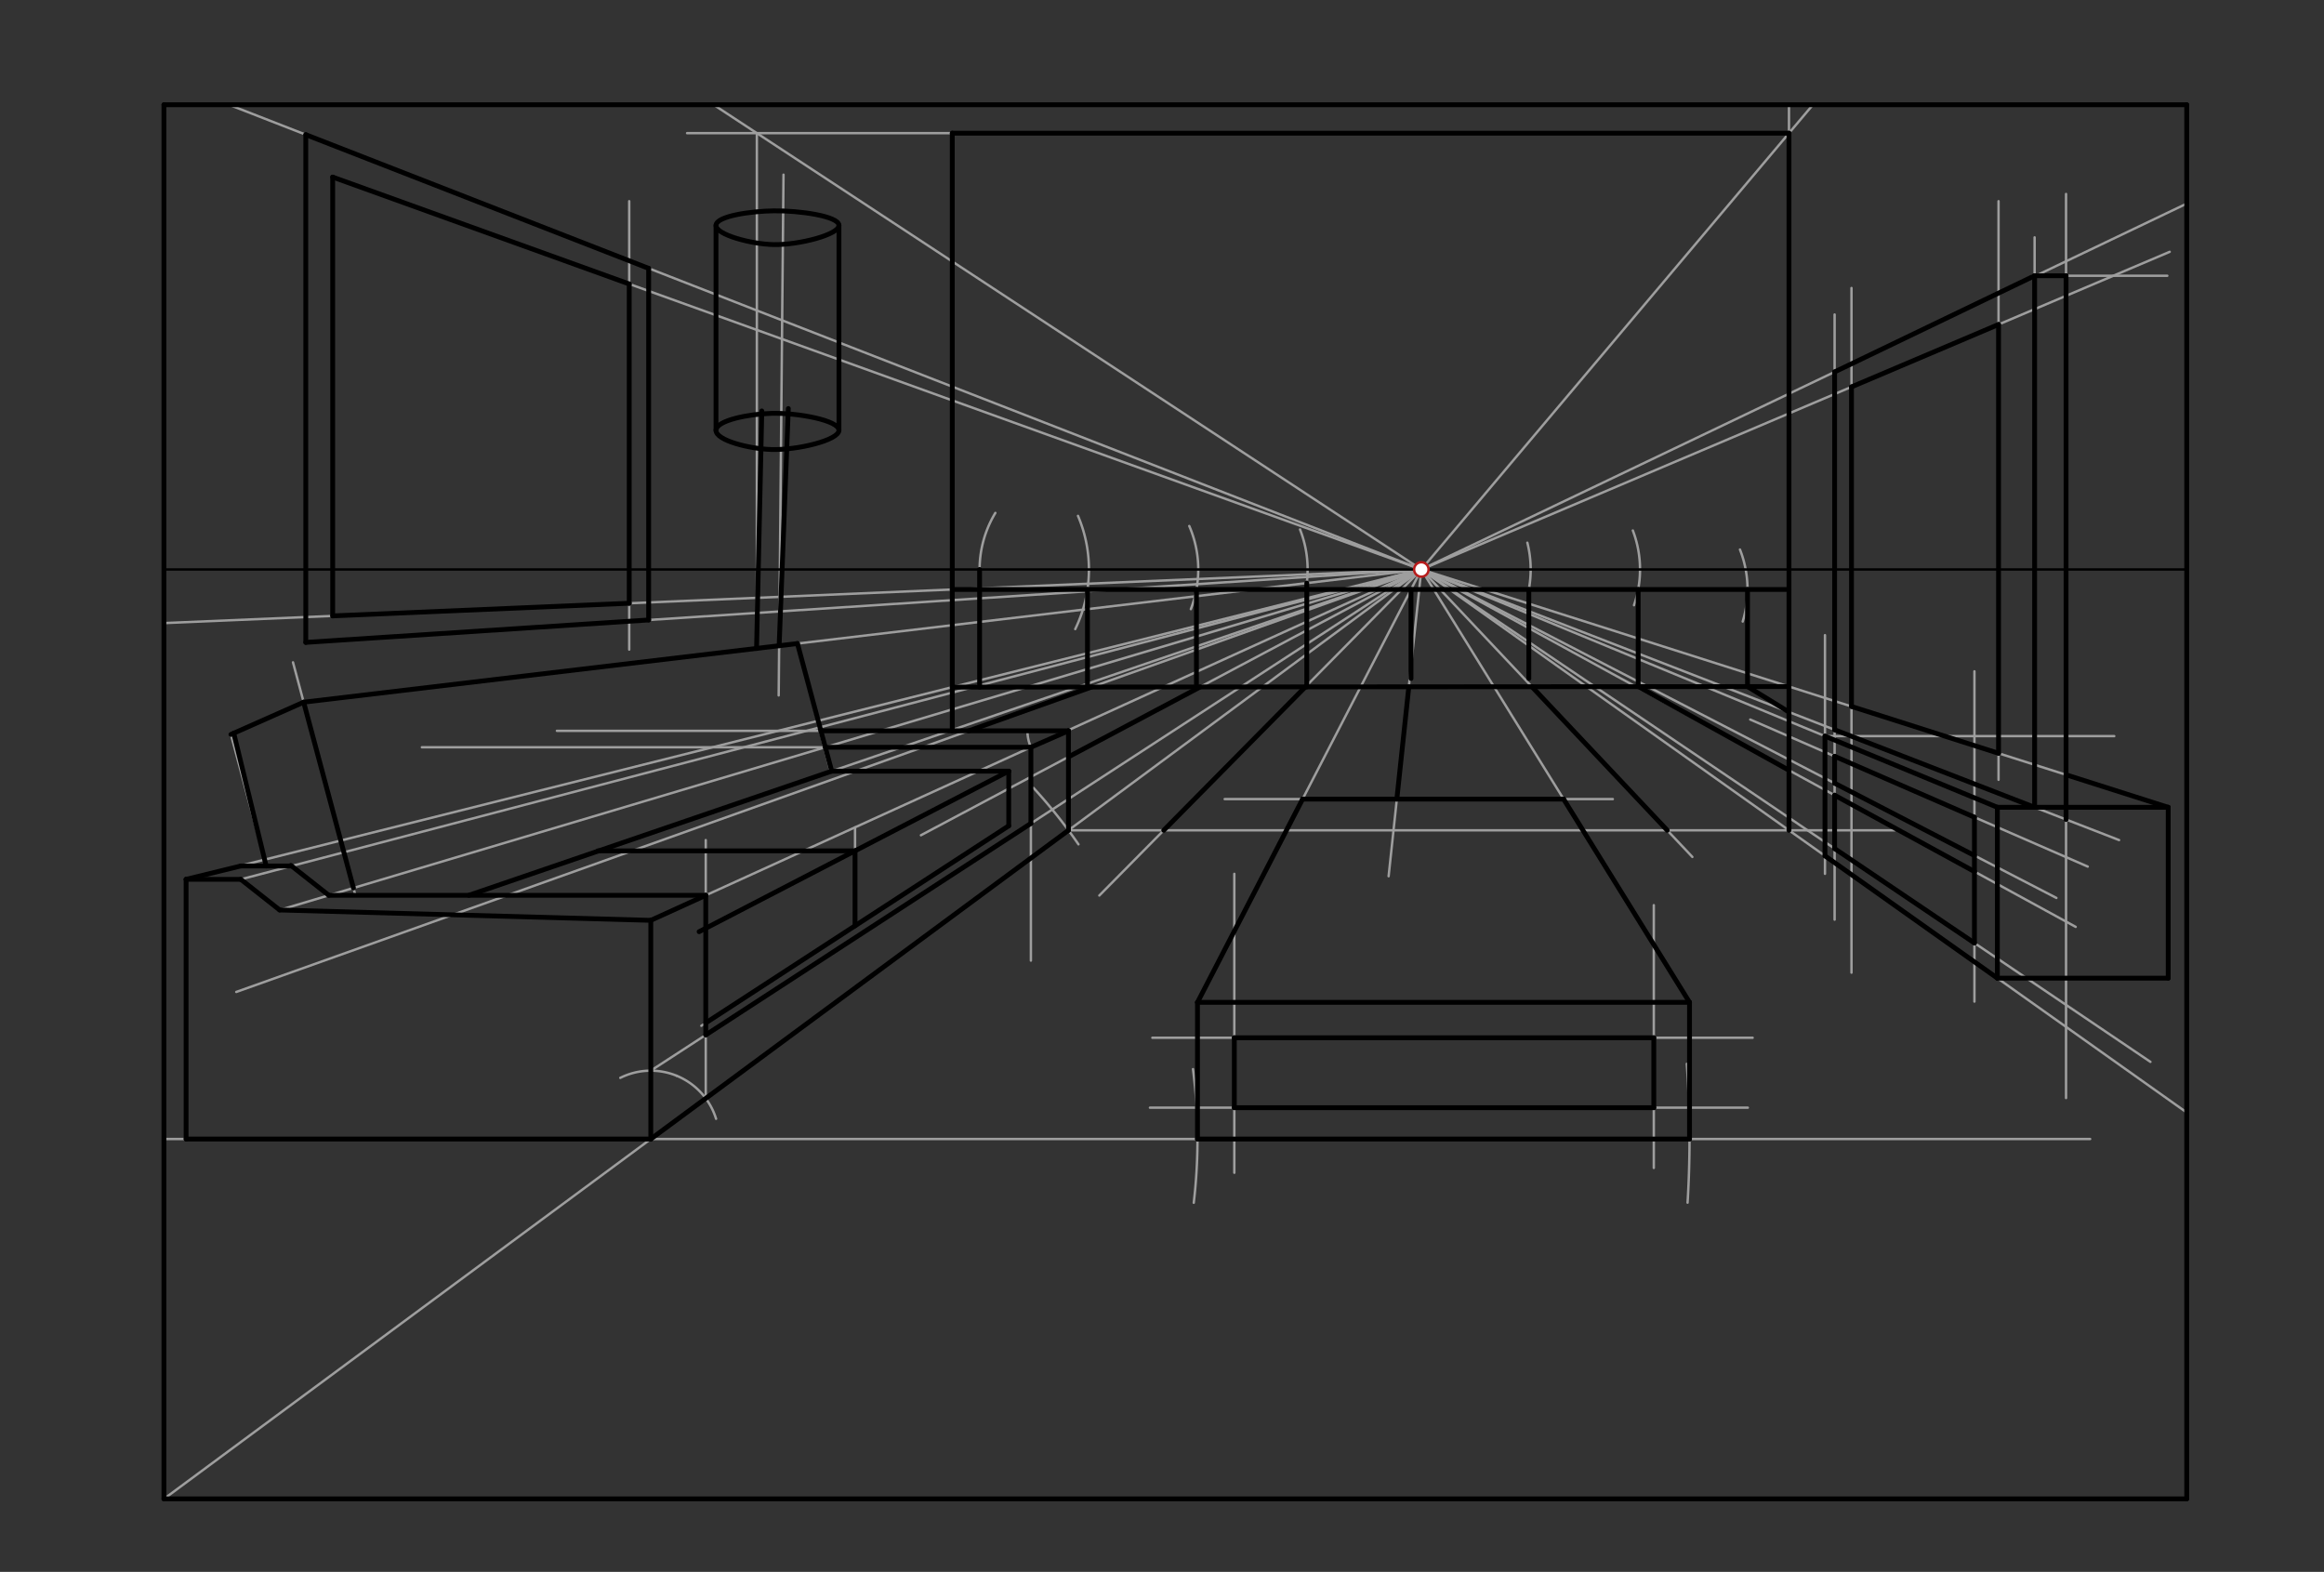 <svg xmlns="http://www.w3.org/2000/svg" class="svg--816" height="100%" preserveAspectRatio="xMidYMid meet" viewBox="0 0 964 652" width="100%"><rect x="0" y="0" width="964" height="652" fill="#333333" stroke="none"/><defs><marker id="marker-arrow" markerHeight="16" markerUnits="userSpaceOnUse" markerWidth="24" orient="auto-start-reverse" refX="24" refY="4" viewBox="0 0 24 8"><path d="M 0 0 L 24 4 L 0 8 z" stroke="inherit"></path></marker></defs><g class="aux-layer--949"><g class="element--733"><line stroke="#9E9E9E" stroke-dasharray="none" stroke-linecap="round" stroke-width="1" x1="589.575" x2="907.047" y1="236.209" y2="84.457"></line></g><g class="element--733"><line stroke="#9E9E9E" stroke-dasharray="none" stroke-linecap="round" stroke-width="1" x1="589.575" x2="751.591" y1="236.209" y2="43.939"></line></g><g class="element--733"><line stroke="#9E9E9E" stroke-dasharray="none" stroke-linecap="round" stroke-width="1" x1="589.575" x2="296.321" y1="236.209" y2="43.664"></line></g><g class="element--733"><line stroke="#9E9E9E" stroke-dasharray="none" stroke-linecap="round" stroke-width="1" x1="589.575" x2="95" y1="236.209" y2="43.453"></line></g><g class="element--733"><line stroke="#9E9E9E" stroke-dasharray="none" stroke-linecap="round" stroke-width="1" x1="589.575" x2="68" y1="236.209" y2="258.453"></line></g><g class="element--733"><line stroke="#9E9E9E" stroke-dasharray="none" stroke-linecap="round" stroke-width="1" x1="68" x2="589.575" y1="621.721" y2="236.209"></line></g><g class="element--733"><line stroke="#9E9E9E" stroke-dasharray="none" stroke-linecap="round" stroke-width="1" x1="68" x2="867" y1="472.453" y2="472.453"></line></g><g class="element--733"><path d="M 494.862 443.466 A 226.772 226.772 0 0 1 495.176 498.891" fill="none" stroke="#9E9E9E" stroke-dasharray="none" stroke-linecap="round" stroke-width="1"></path></g><g class="element--733"><path d="M 699.688 441.284 A 430.866 430.866 0 0 1 700.007 498.847" fill="none" stroke="#9E9E9E" stroke-dasharray="none" stroke-linecap="round" stroke-width="1"></path></g><g class="element--733"><line stroke="#9E9E9E" stroke-dasharray="none" stroke-linecap="round" stroke-width="1" x1="269.95" x2="589.575" y1="381.749" y2="236.209"></line></g><g class="element--733"><line stroke="#9E9E9E" stroke-dasharray="none" stroke-linecap="round" stroke-width="1" x1="116" x2="589.575" y1="377.453" y2="236.209"></line></g><g class="element--733"><line stroke="#9E9E9E" stroke-dasharray="none" stroke-linecap="round" stroke-width="1" x1="99.872" x2="589.575" y1="364.737" y2="236.209"></line></g><g class="element--733"><line stroke="#9E9E9E" stroke-dasharray="none" stroke-linecap="round" stroke-width="1" x1="77.195" x2="589.575" y1="364.737" y2="236.209"></line></g><g class="element--733"><path d="M 428.697 326.814 A 215.433 215.433 0 0 1 447.346 350.215" fill="none" stroke="#9E9E9E" stroke-dasharray="none" stroke-linecap="round" stroke-width="1"></path></g><g class="element--733"><path d="M 297.027 464.064 A 28.346 28.346 0 0 0 280.654 446.205" fill="none" stroke="#9E9E9E" stroke-dasharray="none" stroke-linecap="round" stroke-width="1"></path></g><g class="element--733"><line stroke="#9E9E9E" stroke-dasharray="none" stroke-linecap="round" stroke-width="1" x1="292.746" x2="292.746" y1="455.604" y2="348.453"></line></g><g class="element--733"><path d="M 257.307 447.083 A 28.346 28.346 0 0 1 280.654 446.205" fill="none" stroke="#9E9E9E" stroke-dasharray="none" stroke-linecap="round" stroke-width="1"></path></g><g class="element--733"><line stroke="#9E9E9E" stroke-dasharray="none" stroke-linecap="round" stroke-width="1" x1="269.95" x2="589.575" y1="444.107" y2="236.209"></line></g><g class="element--733"><path d="M 426.19 303.334 A 17.008 17.008 0 0 0 427.616 309.956" fill="none" stroke="#9E9E9E" stroke-dasharray="none" stroke-linecap="round" stroke-width="1"></path></g><g class="element--733"><line stroke="#9E9E9E" stroke-dasharray="none" stroke-linecap="round" stroke-width="1" x1="427.616" x2="427.616" y1="309.956" y2="398.453"></line></g><g class="element--733"><line stroke="#9E9E9E" stroke-dasharray="none" stroke-linecap="round" stroke-width="1" x1="427.616" x2="175" y1="309.956" y2="309.956"></line></g><g class="element--733"><line stroke="#9E9E9E" stroke-dasharray="none" stroke-linecap="round" stroke-width="1" x1="443.197" x2="231" y1="303.135" y2="303.135"></line></g><g class="element--733"><line stroke="#9E9E9E" stroke-dasharray="none" stroke-linecap="round" stroke-width="1" x1="110.419" x2="95.798" y1="359.2" y2="304.633"></line></g><g class="element--733"><line stroke="#9E9E9E" stroke-dasharray="none" stroke-linecap="round" stroke-width="1" x1="147.411" x2="121.534" y1="371.302" y2="274.73"></line></g><g class="element--733"><line stroke="#9E9E9E" stroke-dasharray="none" stroke-linecap="round" stroke-width="1" x1="95.798" x2="125.996" y1="304.633" y2="291.244"></line></g><g class="element--733"><line stroke="#9E9E9E" stroke-dasharray="none" stroke-linecap="round" stroke-width="1" x1="125.963" x2="589.575" y1="291.259" y2="236.209"></line></g><g class="element--733"><line stroke="#9E9E9E" stroke-dasharray="none" stroke-linecap="round" stroke-width="1" x1="330.783" x2="344.429" y1="266.938" y2="319.866"></line></g><g class="element--733"><line stroke="#9E9E9E" stroke-dasharray="none" stroke-linecap="round" stroke-width="1" x1="194.429" x2="589.575" y1="371.369" y2="236.209"></line></g><g class="element--733"><line stroke="#9E9E9E" stroke-dasharray="none" stroke-linecap="round" stroke-width="1" x1="344.429" x2="418.429" y1="319.866" y2="319.866"></line></g><g class="element--733"><line stroke="#9E9E9E" stroke-dasharray="none" stroke-linecap="round" stroke-width="1" x1="418.429" x2="418.429" y1="319.866" y2="342.543"></line></g><g class="element--733"><line stroke="#9E9E9E" stroke-dasharray="none" stroke-linecap="round" stroke-width="1" x1="418.429" x2="290.92" y1="342.543" y2="425.48"></line></g><g class="element--733"><line stroke="#9E9E9E" stroke-dasharray="none" stroke-linecap="round" stroke-width="1" x1="354.674" x2="354.674" y1="384.012" y2="343.219"></line></g><g class="element--733"><line stroke="#9E9E9E" stroke-dasharray="none" stroke-linecap="round" stroke-width="1" x1="589.575" x2="906.82" y1="236.209" y2="461.286"></line></g><g class="element--733"><line stroke="#9E9E9E" stroke-dasharray="none" stroke-linecap="round" stroke-width="1" x1="899.379" x2="589.575" y1="334.864" y2="236.209"></line></g><g class="element--733"><line stroke="#9E9E9E" stroke-dasharray="none" stroke-linecap="round" stroke-width="1" x1="828.513" x2="589.575" y1="334.864" y2="236.209"></line></g><g class="element--733"><line stroke="#9E9E9E" stroke-dasharray="none" stroke-linecap="round" stroke-width="1" x1="443.197" x2="786" y1="344.402" y2="344.402"></line></g><g class="element--733"><line stroke="#9E9E9E" stroke-dasharray="none" stroke-linecap="round" stroke-width="1" x1="742.072" x2="742.072" y1="344.402" y2="43.939"></line></g><g class="element--733"><line stroke="#9E9E9E" stroke-dasharray="none" stroke-linecap="round" stroke-width="1" x1="742.072" x2="285" y1="55.235" y2="55.235"></line></g><g class="element--733"><line stroke="#9E9E9E" stroke-dasharray="none" stroke-linecap="round" stroke-width="1" x1="395" x2="395" y1="55.235" y2="303.135"></line></g><g class="element--733"><line stroke="#9E9E9E" stroke-dasharray="none" stroke-linecap="round" stroke-width="1" x1="313.945" x2="313.945" y1="55.235" y2="265.453"></line></g><g class="element--733"><line stroke="#9E9E9E" stroke-dasharray="none" stroke-linecap="round" stroke-width="1" x1="126.84" x2="126.84" y1="55.863" y2="255.946"></line></g><g class="element--733"><line stroke="#9E9E9E" stroke-dasharray="none" stroke-linecap="round" stroke-width="1" x1="269.063" x2="269.063" y1="111.314" y2="249.876"></line></g><g class="element--733"><line stroke="#9E9E9E" stroke-dasharray="none" stroke-linecap="round" stroke-width="1" x1="138" x2="138" y1="73.453" y2="255.468"></line></g><g class="element--733"><line stroke="#9E9E9E" stroke-dasharray="none" stroke-linecap="round" stroke-width="1" x1="126.84" x2="589.575" y1="266.453" y2="236.209"></line></g><g class="element--733"><line stroke="#9E9E9E" stroke-dasharray="none" stroke-linecap="round" stroke-width="1" x1="138" x2="589.575" y1="73.453" y2="236.209"></line></g><g class="element--733"><line stroke="#9E9E9E" stroke-dasharray="none" stroke-linecap="round" stroke-width="1" x1="261" x2="261" y1="83.453" y2="269.453"></line></g><g class="element--733"><line stroke="#9E9E9E" stroke-dasharray="none" stroke-linecap="round" stroke-width="1" x1="496.722" x2="589.575" y1="415.76" y2="236.209"></line></g><g class="element--733"><line stroke="#9E9E9E" stroke-dasharray="none" stroke-linecap="round" stroke-width="1" x1="700.817" x2="589.575" y1="415.76" y2="236.209"></line></g><g class="element--733"><line stroke="#9E9E9E" stroke-dasharray="none" stroke-linecap="round" stroke-width="1" x1="669" x2="508" y1="331.453" y2="331.453"></line></g><g class="element--733"><line stroke="#9E9E9E" stroke-dasharray="none" stroke-linecap="round" stroke-width="1" x1="478" x2="727" y1="430.453" y2="430.453"></line></g><g class="element--733"><line stroke="#9E9E9E" stroke-dasharray="none" stroke-linecap="round" stroke-width="1" x1="512" x2="512" y1="486.453" y2="362.453"></line></g><g class="element--733"><line stroke="#9E9E9E" stroke-dasharray="none" stroke-linecap="round" stroke-width="1" x1="686" x2="686" y1="484.453" y2="375.453"></line></g><g class="element--733"><line stroke="#9E9E9E" stroke-dasharray="none" stroke-linecap="round" stroke-width="1" x1="477" x2="725" y1="459.453" y2="459.453"></line></g><g class="element--733"><line stroke="#9E9E9E" stroke-dasharray="none" stroke-linecap="round" stroke-width="1" x1="757" x2="757" y1="362.453" y2="263.453"></line></g><g class="element--733"><line stroke="#9E9E9E" stroke-dasharray="none" stroke-linecap="round" stroke-width="1" x1="819" x2="819" y1="415.453" y2="278.453"></line></g><g class="element--733"><line stroke="#9E9E9E" stroke-dasharray="none" stroke-linecap="round" stroke-width="1" x1="892" x2="589.575" y1="440.453" y2="236.209"></line></g><g class="element--733"><line stroke="#9E9E9E" stroke-dasharray="none" stroke-linecap="round" stroke-width="1" x1="761" x2="761" y1="381.453" y2="248.453"></line></g><g class="element--733"><line stroke="#9E9E9E" stroke-dasharray="none" stroke-linecap="round" stroke-width="1" x1="726" x2="866" y1="298.453" y2="359.453"></line></g><g class="element--733"><line stroke="#9E9E9E" stroke-dasharray="none" stroke-linecap="round" stroke-width="1" x1="853" x2="589.575" y1="372.453" y2="236.209"></line></g><g class="element--733"><line stroke="#9E9E9E" stroke-dasharray="none" stroke-linecap="round" stroke-width="1" x1="861" x2="589.575" y1="384.453" y2="236.209"></line></g><g class="element--733"><line stroke="#9E9E9E" stroke-dasharray="none" stroke-linecap="round" stroke-width="1" x1="757" x2="877" y1="305.337" y2="305.337"></line></g><g class="element--733"><line stroke="#9E9E9E" stroke-dasharray="none" stroke-linecap="round" stroke-width="1" x1="879" x2="589.575" y1="348.453" y2="236.209"></line></g><g class="element--733"><line stroke="#9E9E9E" stroke-dasharray="none" stroke-linecap="round" stroke-width="1" x1="843.959" x2="843.959" y1="334.864" y2="98.453"></line></g><g class="element--733"><line stroke="#9E9E9E" stroke-dasharray="none" stroke-linecap="round" stroke-width="1" x1="857" x2="857" y1="80.453" y2="455.453"></line></g><g class="element--733"><line stroke="#9E9E9E" stroke-dasharray="none" stroke-linecap="round" stroke-width="1" x1="761" x2="761" y1="248.453" y2="130.453"></line></g><g class="element--733"><line stroke="#9E9E9E" stroke-dasharray="none" stroke-linecap="round" stroke-width="1" x1="768" x2="768" y1="119.453" y2="403.453"></line></g><g class="element--733"><line stroke="#9E9E9E" stroke-dasharray="none" stroke-linecap="round" stroke-width="1" x1="900" x2="589.575" y1="104.453" y2="236.209"></line></g><g class="element--733"><line stroke="#9E9E9E" stroke-dasharray="none" stroke-linecap="round" stroke-width="1" x1="843" x2="899" y1="114.38" y2="114.38"></line></g><g class="element--733"><line stroke="#9E9E9E" stroke-dasharray="none" stroke-linecap="round" stroke-width="1" x1="829" x2="829" y1="83.453" y2="323.453"></line></g><g class="element--733"><path d="M 447.152 213.978 A 56.693 56.693 0 0 1 446.012 260.944" fill="none" stroke="#9E9E9E" stroke-dasharray="none" stroke-linecap="round" stroke-width="1"></path></g><g class="element--733"><path d="M 412.876 212.752 A 45.354 45.354 0 0 0 406.506 240.098" fill="none" stroke="#9E9E9E" stroke-dasharray="none" stroke-linecap="round" stroke-width="1"></path></g><g class="element--733"><path d="M 493.312 218.184 A 45.354 45.354 0 0 1 493.959 252.659" fill="none" stroke="#9E9E9E" stroke-dasharray="none" stroke-linecap="round" stroke-width="1"></path></g><g class="element--733"><path d="M 539.256 219.612 A 45.354 45.354 0 0 1 541.966 242.479" fill="none" stroke="#9E9E9E" stroke-dasharray="none" stroke-linecap="round" stroke-width="1"></path></g><g class="element--733"><path d="M 633.55 225.11 A 45.354 45.354 0 0 1 633.668 246.832" fill="none" stroke="#9E9E9E" stroke-dasharray="none" stroke-linecap="round" stroke-width="1"></path></g><g class="element--733"><path d="M 677.306 220.048 A 45.354 45.354 0 0 1 677.792 251.035" fill="none" stroke="#9E9E9E" stroke-dasharray="none" stroke-linecap="round" stroke-width="1"></path></g><g class="element--733"><path d="M 721.741 227.947 A 45.354 45.354 0 0 1 722.88 257.803" fill="none" stroke="#9E9E9E" stroke-dasharray="none" stroke-linecap="round" stroke-width="1"></path></g><g class="element--733"><line stroke="#9E9E9E" stroke-dasharray="none" stroke-linecap="round" stroke-width="1" x1="589.575" x2="702" y1="236.209" y2="355.453"></line></g><g class="element--733"><line stroke="#9E9E9E" stroke-dasharray="none" stroke-linecap="round" stroke-width="1" x1="589.575" x2="576" y1="236.209" y2="363.453"></line></g><g class="element--733"><line stroke="#9E9E9E" stroke-dasharray="none" stroke-linecap="round" stroke-width="1" x1="589.575" x2="456" y1="236.209" y2="371.453"></line></g><g class="element--733"><line stroke="#9E9E9E" stroke-dasharray="none" stroke-linecap="round" stroke-width="1" x1="589.575" x2="382" y1="236.209" y2="346.453"></line></g><g class="element--733"><line stroke="#9E9E9E" stroke-dasharray="none" stroke-linecap="round" stroke-width="1" x1="589.575" x2="98" y1="236.209" y2="411.453"></line></g><g class="element--733"><line stroke="#9E9E9E" stroke-dasharray="none" stroke-linecap="round" stroke-width="1" x1="325" x2="323" y1="72.453" y2="288.453"></line></g></g><g class="main-layer--75a"><g class="element--733"><line stroke="#000000" stroke-dasharray="none" stroke-linecap="round" stroke-width="2" x1="68" x2="907.055" y1="43.453" y2="43.453"></line></g><g class="element--733"><line stroke="#000000" stroke-dasharray="none" stroke-linecap="round" stroke-width="2" x1="68" x2="68" y1="43.453" y2="621.721"></line></g><g class="element--733"><line stroke="#000000" stroke-dasharray="none" stroke-linecap="round" stroke-width="2" x1="907.055" x2="907.055" y1="43.453" y2="621.721"></line></g><g class="element--733"><line stroke="#000000" stroke-dasharray="none" stroke-linecap="round" stroke-width="2" x1="68" x2="907.055" y1="621.721" y2="621.721"></line></g><g class="element--733"><line stroke="#000000" stroke-dasharray="none" stroke-linecap="round" stroke-width="1" x1="68" x2="907.055" y1="236.209" y2="236.209"></line></g><g class="element--733"><line stroke="#000000" stroke-dasharray="none" stroke-linecap="round" stroke-width="2" x1="269.95" x2="77.195" y1="472.453" y2="472.453"></line></g><g class="element--733"><line stroke="#000000" stroke-dasharray="none" stroke-linecap="round" stroke-width="2" x1="269.95" x2="269.95" y1="472.453" y2="381.749"></line></g><g class="element--733"><line stroke="#000000" stroke-dasharray="none" stroke-linecap="round" stroke-width="2" x1="269.95" x2="116" y1="381.749" y2="377.453"></line></g><g class="element--733"><line stroke="#000000" stroke-dasharray="none" stroke-linecap="round" stroke-width="2" x1="77.195" x2="77.195" y1="472.453" y2="364.737"></line></g><g class="element--733"><line stroke="#000000" stroke-dasharray="none" stroke-linecap="round" stroke-width="2" x1="77.195" x2="99.872" y1="364.737" y2="364.737"></line></g><g class="element--733"><line stroke="#000000" stroke-dasharray="none" stroke-linecap="round" stroke-width="2" x1="99.872" x2="116" y1="364.737" y2="377.453"></line></g><g class="element--733"><line stroke="#000000" stroke-dasharray="none" stroke-linecap="round" stroke-width="2" x1="269.95" x2="443.197" y1="472.453" y2="344.402"></line></g><g class="element--733"><line stroke="#000000" stroke-dasharray="none" stroke-linecap="round" stroke-width="2" x1="443.197" x2="443.197" y1="344.402" y2="303.135"></line></g><g class="element--733"><line stroke="#000000" stroke-dasharray="none" stroke-linecap="round" stroke-width="2" x1="269.95" x2="292.746" y1="381.749" y2="371.369"></line></g><g class="element--733"><line stroke="#000000" stroke-dasharray="none" stroke-linecap="round" stroke-width="2" x1="292.746" x2="292.746" y1="371.369" y2="429.279"></line></g><g class="element--733"><line stroke="#000000" stroke-dasharray="none" stroke-linecap="round" stroke-width="2" x1="292.746" x2="427.616" y1="429.279" y2="341.554"></line></g><g class="element--733"><line stroke="#000000" stroke-dasharray="none" stroke-linecap="round" stroke-width="2" x1="427.616" x2="427.616" y1="341.554" y2="309.956"></line></g><g class="element--733"><line stroke="#000000" stroke-dasharray="none" stroke-linecap="round" stroke-width="2" x1="443.197" x2="427.616" y1="303.135" y2="309.956"></line></g><g class="element--733"><line stroke="#000000" stroke-dasharray="none" stroke-linecap="round" stroke-width="2" x1="292.746" x2="136.4" y1="371.369" y2="371.369"></line></g><g class="element--733"><line stroke="#000000" stroke-dasharray="none" stroke-linecap="round" stroke-width="2" x1="136.4" x2="120.665" y1="371.369" y2="358.963"></line></g><g class="element--733"><line stroke="#000000" stroke-dasharray="none" stroke-linecap="round" stroke-width="2" x1="120.966" x2="99.872" y1="359.2" y2="359.2"></line></g><g class="element--733"><line stroke="#000000" stroke-dasharray="none" stroke-linecap="round" stroke-width="2" x1="77.195" x2="99.872" y1="364.737" y2="359.2"></line></g><g class="element--733"><line stroke="#000000" stroke-dasharray="none" stroke-linecap="round" stroke-width="2" x1="345" x2="418.429" y1="319.866" y2="319.866"></line></g><g class="element--733"><line stroke="#000000" stroke-dasharray="none" stroke-linecap="round" stroke-width="2" x1="418.429" x2="418.429" y1="319.866" y2="342.543"></line></g><g class="element--733"><line stroke="#000000" stroke-dasharray="none" stroke-linecap="round" stroke-width="2" x1="418.429" x2="292.746" y1="342.543" y2="424.293"></line></g><g class="element--733"><line stroke="#000000" stroke-dasharray="none" stroke-linecap="round" stroke-width="2" x1="418.429" x2="290" y1="319.866" y2="386.453"></line></g><g class="element--733"><line stroke="#000000" stroke-dasharray="none" stroke-linecap="round" stroke-width="2" x1="354.674" x2="248.038" y1="352.921" y2="352.921"></line></g><g class="element--733"><line stroke="#000000" stroke-dasharray="none" stroke-linecap="round" stroke-width="2" x1="354.674" x2="354.674" y1="352.921" y2="384.012"></line></g><g class="element--733"><line stroke="#000000" stroke-dasharray="none" stroke-linecap="round" stroke-width="2" x1="194.429" x2="345" y1="371.369" y2="319.866"></line></g><g class="element--733"><line stroke="#000000" stroke-dasharray="none" stroke-linecap="round" stroke-width="2" x1="345" x2="330.783" y1="319.866" y2="266.938"></line></g><g class="element--733"><line stroke="#000000" stroke-dasharray="none" stroke-linecap="round" stroke-width="2" x1="427.616" x2="342.338" y1="309.956" y2="309.956"></line></g><g class="element--733"><line stroke="#000000" stroke-dasharray="none" stroke-linecap="round" stroke-width="2" x1="443.197" x2="340.505" y1="303.135" y2="303.135"></line></g><g class="element--733"><line stroke="#000000" stroke-dasharray="none" stroke-linecap="round" stroke-width="2" x1="330.783" x2="125.963" y1="266.938" y2="291.259"></line></g><g class="element--733"><line stroke="#000000" stroke-dasharray="none" stroke-linecap="round" stroke-width="2" x1="125.963" x2="146.612" y1="291.259" y2="368.323"></line></g><g class="element--733"><line stroke="#000000" stroke-dasharray="none" stroke-linecap="round" stroke-width="2" x1="125.963" x2="95.798" y1="291.259" y2="304.633"></line></g><g class="element--733"><line stroke="#000000" stroke-dasharray="none" stroke-linecap="round" stroke-width="2" x1="96.954" x2="110.419" y1="304.12" y2="359.2"></line></g><g class="element--733"><line stroke="#000000" stroke-dasharray="none" stroke-linecap="round" stroke-width="2" x1="496.722" x2="496.722" y1="472.453" y2="415.76"></line></g><g class="element--733"><line stroke="#000000" stroke-dasharray="none" stroke-linecap="round" stroke-width="2" x1="700.817" x2="700.817" y1="472.453" y2="415.76"></line></g><g class="element--733"><line stroke="#000000" stroke-dasharray="none" stroke-linecap="round" stroke-width="2" x1="700.817" x2="496.722" y1="415.76" y2="415.76"></line></g><g class="element--733"><line stroke="#000000" stroke-dasharray="none" stroke-linecap="round" stroke-width="2" x1="496.722" x2="700.817" y1="472.453" y2="472.453"></line></g><g class="element--733"><line stroke="#000000" stroke-dasharray="none" stroke-linecap="round" stroke-width="2" x1="828.513" x2="899.379" y1="405.73" y2="405.73"></line></g><g class="element--733"><line stroke="#000000" stroke-dasharray="none" stroke-linecap="round" stroke-width="2" x1="828.513" x2="828.513" y1="405.73" y2="334.864"></line></g><g class="element--733"><line stroke="#000000" stroke-dasharray="none" stroke-linecap="round" stroke-width="2" x1="828.513" x2="899.379" y1="334.864" y2="334.864"></line></g><g class="element--733"><line stroke="#000000" stroke-dasharray="none" stroke-linecap="round" stroke-width="2" x1="899.379" x2="899.379" y1="334.864" y2="405.73"></line></g><g class="element--733"><line stroke="#000000" stroke-dasharray="none" stroke-linecap="round" stroke-width="2" x1="126.84" x2="126.84" y1="55.863" y2="266.453"></line></g><g class="element--733"><line stroke="#000000" stroke-dasharray="none" stroke-linecap="round" stroke-width="2" x1="138" x2="138" y1="73.453" y2="255.468"></line></g><g class="element--733"><line stroke="#000000" stroke-dasharray="none" stroke-linecap="round" stroke-width="2" x1="269.063" x2="269.063" y1="111.314" y2="257.163"></line></g><g class="element--733"><line stroke="#000000" stroke-dasharray="none" stroke-linecap="round" stroke-width="2" x1="269.063" x2="126.84" y1="111.314" y2="55.863"></line></g><g class="element--733"><line stroke="#000000" stroke-dasharray="none" stroke-linecap="round" stroke-width="2" x1="126.84" x2="269.063" y1="266.453" y2="257.158"></line></g><g class="element--733"><line stroke="#000000" stroke-dasharray="none" stroke-linecap="round" stroke-width="2" x1="261" x2="138" y1="117.785" y2="73.453"></line></g><g class="element--733"><line stroke="#000000" stroke-dasharray="none" stroke-linecap="round" stroke-width="2" x1="261" x2="261" y1="250.222" y2="117.785"></line></g><g class="element--733"><line stroke="#000000" stroke-dasharray="none" stroke-linecap="round" stroke-width="2" x1="138" x2="261" y1="255.468" y2="250.222"></line></g><g class="element--733"><line stroke="#000000" stroke-dasharray="none" stroke-linecap="round" stroke-width="2" x1="496.722" x2="540.32" y1="415.76" y2="331.453"></line></g><g class="element--733"><line stroke="#000000" stroke-dasharray="none" stroke-linecap="round" stroke-width="2" x1="540.32" x2="648.584" y1="331.453" y2="331.453"></line></g><g class="element--733"><line stroke="#000000" stroke-dasharray="none" stroke-linecap="round" stroke-width="2" x1="648.584" x2="700.817" y1="331.453" y2="415.76"></line></g><g class="element--733"><line stroke="#000000" stroke-dasharray="none" stroke-linecap="round" stroke-width="2" x1="512" x2="686" y1="430.453" y2="430.453"></line></g><g class="element--733"><line stroke="#000000" stroke-dasharray="none" stroke-linecap="round" stroke-width="2" x1="512" x2="512" y1="430.453" y2="459.453"></line></g><g class="element--733"><line stroke="#000000" stroke-dasharray="none" stroke-linecap="round" stroke-width="2" x1="512" x2="686" y1="459.453" y2="459.453"></line></g><g class="element--733"><line stroke="#000000" stroke-dasharray="none" stroke-linecap="round" stroke-width="2" x1="686" x2="686" y1="459.453" y2="430.453"></line></g><g class="element--733"><line stroke="#000000" stroke-dasharray="none" stroke-linecap="round" stroke-width="2" x1="828.513" x2="757" y1="334.864" y2="305.337"></line></g><g class="element--733"><line stroke="#000000" stroke-dasharray="none" stroke-linecap="round" stroke-width="2" x1="757" x2="757" y1="305.337" y2="354.993"></line></g><g class="element--733"><line stroke="#000000" stroke-dasharray="none" stroke-linecap="round" stroke-width="2" x1="757" x2="828.513" y1="354.993" y2="405.73"></line></g><g class="element--733"><line stroke="#000000" stroke-dasharray="none" stroke-linecap="round" stroke-width="2" x1="819" x2="761" y1="391.152" y2="351.982"></line></g><g class="element--733"><line stroke="#000000" stroke-dasharray="none" stroke-linecap="round" stroke-width="2" x1="761" x2="761" y1="351.982" y2="329.836"></line></g><g class="element--733"><line stroke="#000000" stroke-dasharray="none" stroke-linecap="round" stroke-width="2" x1="819" x2="819" y1="391.152" y2="361.514"></line></g><g class="element--733"><line stroke="#000000" stroke-dasharray="none" stroke-linecap="round" stroke-width="2" x1="819" x2="761" y1="361.514" y2="329.836"></line></g><g class="element--733"><line stroke="#000000" stroke-dasharray="none" stroke-linecap="round" stroke-width="2" x1="819" x2="819" y1="361.514" y2="338.975"></line></g><g class="element--733"><line stroke="#000000" stroke-dasharray="none" stroke-linecap="round" stroke-width="2" x1="819" x2="761" y1="338.975" y2="313.703"></line></g><g class="element--733"><line stroke="#000000" stroke-dasharray="none" stroke-linecap="round" stroke-width="2" x1="761" x2="761" y1="313.703" y2="324.871"></line></g><g class="element--733"><line stroke="#000000" stroke-dasharray="none" stroke-linecap="round" stroke-width="2" x1="761" x2="819" y1="324.871" y2="354.868"></line></g><g class="element--733"><line stroke="#000000" stroke-dasharray="none" stroke-linecap="round" stroke-width="2" x1="843.959" x2="857" y1="114.38" y2="114.38"></line></g><g class="element--733"><line stroke="#000000" stroke-dasharray="none" stroke-linecap="round" stroke-width="2" x1="857" x2="857" y1="114.38" y2="339.921"></line></g><g class="element--733"><line stroke="#000000" stroke-dasharray="none" stroke-linecap="round" stroke-width="2" x1="843.959" x2="843.959" y1="114.38" y2="334.864"></line></g><g class="element--733"><line stroke="#000000" stroke-dasharray="none" stroke-linecap="round" stroke-width="2" x1="843.959" x2="761" y1="334.864" y2="302.691"></line></g><g class="element--733"><line stroke="#000000" stroke-dasharray="none" stroke-linecap="round" stroke-width="2" x1="843.959" x2="761" y1="114.38" y2="154.268"></line></g><g class="element--733"><line stroke="#000000" stroke-dasharray="none" stroke-linecap="round" stroke-width="2" x1="761" x2="761" y1="154.268" y2="302.691"></line></g><g class="element--733"><line stroke="#000000" stroke-dasharray="none" stroke-linecap="round" stroke-width="2" x1="768" x2="829" y1="160.479" y2="134.588"></line></g><g class="element--733"><line stroke="#000000" stroke-dasharray="none" stroke-linecap="round" stroke-width="2" x1="829" x2="829" y1="134.588" y2="312.452"></line></g><g class="element--733"><line stroke="#000000" stroke-dasharray="none" stroke-linecap="round" stroke-width="2" x1="829" x2="768" y1="312.452" y2="293.027"></line></g><g class="element--733"><line stroke="#000000" stroke-dasharray="none" stroke-linecap="round" stroke-width="2" x1="768" x2="768" y1="160.479" y2="293.027"></line></g><g class="element--733"><line stroke="#000000" stroke-dasharray="none" stroke-linecap="round" stroke-width="2" x1="899.379" x2="857" y1="334.864" y2="321.368"></line></g><g class="element--733"><line stroke="#000000" stroke-dasharray="none" stroke-linecap="round" stroke-width="2" x1="395" x2="742.072" y1="55.235" y2="55.235"></line></g><g class="element--733"><line stroke="#000000" stroke-dasharray="none" stroke-linecap="round" stroke-width="2" x1="742.072" x2="742.072" y1="55.235" y2="344.402"></line></g><g class="element--733"><line stroke="#000000" stroke-dasharray="none" stroke-linecap="round" stroke-width="2" x1="395" x2="395" y1="55.235" y2="303.135"></line></g><g class="element--733"><line stroke="#000000" stroke-dasharray="none" stroke-linecap="round" stroke-width="2" x1="395" x2="742.072" y1="285.017" y2="284.77"></line></g><g class="element--733"><line stroke="#000000" stroke-dasharray="none" stroke-linecap="round" stroke-width="2" x1="395" x2="742.072" y1="244.507" y2="244.507"></line></g><g class="element--733"><line stroke="#000000" stroke-dasharray="none" stroke-linecap="round" stroke-width="2" x1="406.339" x2="406.339" y1="236.209" y2="285.011"></line></g><g class="element--733"><line stroke="#000000" stroke-dasharray="none" stroke-linecap="round" stroke-width="2" x1="451.082" x2="451.082" y1="244.507" y2="284.977"></line></g><g class="element--733"><line stroke="#000000" stroke-dasharray="none" stroke-linecap="round" stroke-width="2" x1="496.282" x2="496.282" y1="244.507" y2="284.945"></line></g><g class="element--733"><line stroke="#000000" stroke-dasharray="none" stroke-linecap="round" stroke-width="2" x1="542.049" x2="542.049" y1="241.852" y2="284.912"></line></g><g class="element--733"><line stroke="#000000" stroke-dasharray="none" stroke-linecap="round" stroke-width="2" x1="585.283" x2="585.283" y1="244.507" y2="281.453"></line></g><g class="element--733"><line stroke="#000000" stroke-dasharray="none" stroke-linecap="round" stroke-width="2" x1="634.164" x2="634.164" y1="244.507" y2="281.453"></line></g><g class="element--733"><line stroke="#000000" stroke-dasharray="none" stroke-linecap="round" stroke-width="2" x1="679.518" x2="679.518" y1="244.507" y2="284.815"></line></g><g class="element--733"><line stroke="#000000" stroke-dasharray="none" stroke-linecap="round" stroke-width="2" x1="724.872" x2="724.872" y1="244.507" y2="284.79"></line></g><g class="element--733"><line stroke="#000000" stroke-dasharray="none" stroke-linecap="round" stroke-width="2" x1="482.718" x2="542.049" y1="344.402" y2="284.329"></line></g><g class="element--733"><line stroke="#000000" stroke-dasharray="none" stroke-linecap="round" stroke-width="2" x1="497.814" x2="443.197" y1="284.944" y2="313.951"></line></g><g class="element--733"><line stroke="#000000" stroke-dasharray="none" stroke-linecap="round" stroke-width="2" x1="452.78" x2="401.841" y1="284.976" y2="303.135"></line></g><g class="element--733"><line stroke="#000000" stroke-dasharray="none" stroke-linecap="round" stroke-width="2" x1="584.382" x2="579.414" y1="284.882" y2="331.453"></line></g><g class="element--733"><line stroke="#000000" stroke-dasharray="none" stroke-linecap="round" stroke-width="2" x1="635.431" x2="691.58" y1="284.846" y2="344.402"></line></g><g class="element--733"><line stroke="#000000" stroke-dasharray="none" stroke-linecap="round" stroke-width="2" x1="679.518" x2="742.072" y1="284.815" y2="319.498"></line></g><g class="element--733"><line stroke="#000000" stroke-dasharray="none" stroke-linecap="round" stroke-width="2" x1="724.872" x2="742.072" y1="284.783" y2="295.35"></line></g><g class="element--733"><line stroke="#000000" stroke-dasharray="none" stroke-linecap="round" stroke-width="2" x1="297" x2="297" y1="93.453" y2="178.492"></line></g><g class="element--733"><line stroke="#000000" stroke-dasharray="none" stroke-linecap="round" stroke-width="2" x1="348" x2="348" y1="93.453" y2="178.453"></line></g><g class="element--733"><path d="M 297 93.453 C 297.149 89.577, 311.653 87.576, 321 87.453 C 331.45 87.316, 347.867 89.617, 348 93.453 C 348.133 97.29, 331.443 101.629, 321 101.453 C 311.619 101.295, 296.851 97.329, 297 93.453" fill="none" stroke="#000000" stroke-linecap="round" stroke-width="2"></path></g><g class="element--733"><path d="M 297 178.492 C 297.076 174.292, 311.004 171.687, 320 171.453 C 330.794 171.172, 347.931 174.329, 348 178.453 C 348.069 182.577, 330.794 186.75, 320 186.453 C 310.979 186.205, 296.924 182.693, 297 178.492" fill="none" stroke="#000000" stroke-linecap="round" stroke-width="2"></path></g><g class="element--733"><line stroke="#000000" stroke-dasharray="none" stroke-linecap="round" stroke-width="2" x1="316" x2="313.821" y1="170.453" y2="268.981"></line></g><g class="element--733"><line stroke="#000000" stroke-dasharray="none" stroke-linecap="round" stroke-width="2" x1="323.191" x2="327" y1="267.84" y2="169.453"></line></g><g class="element--733"><circle cx="589.575" cy="236.209" r="3" stroke="#B71C1C" stroke-width="1" fill="#ffffff"></circle>}</g></g><g class="snaps-layer--ac6"></g><g class="temp-layer--52d"></g></svg>